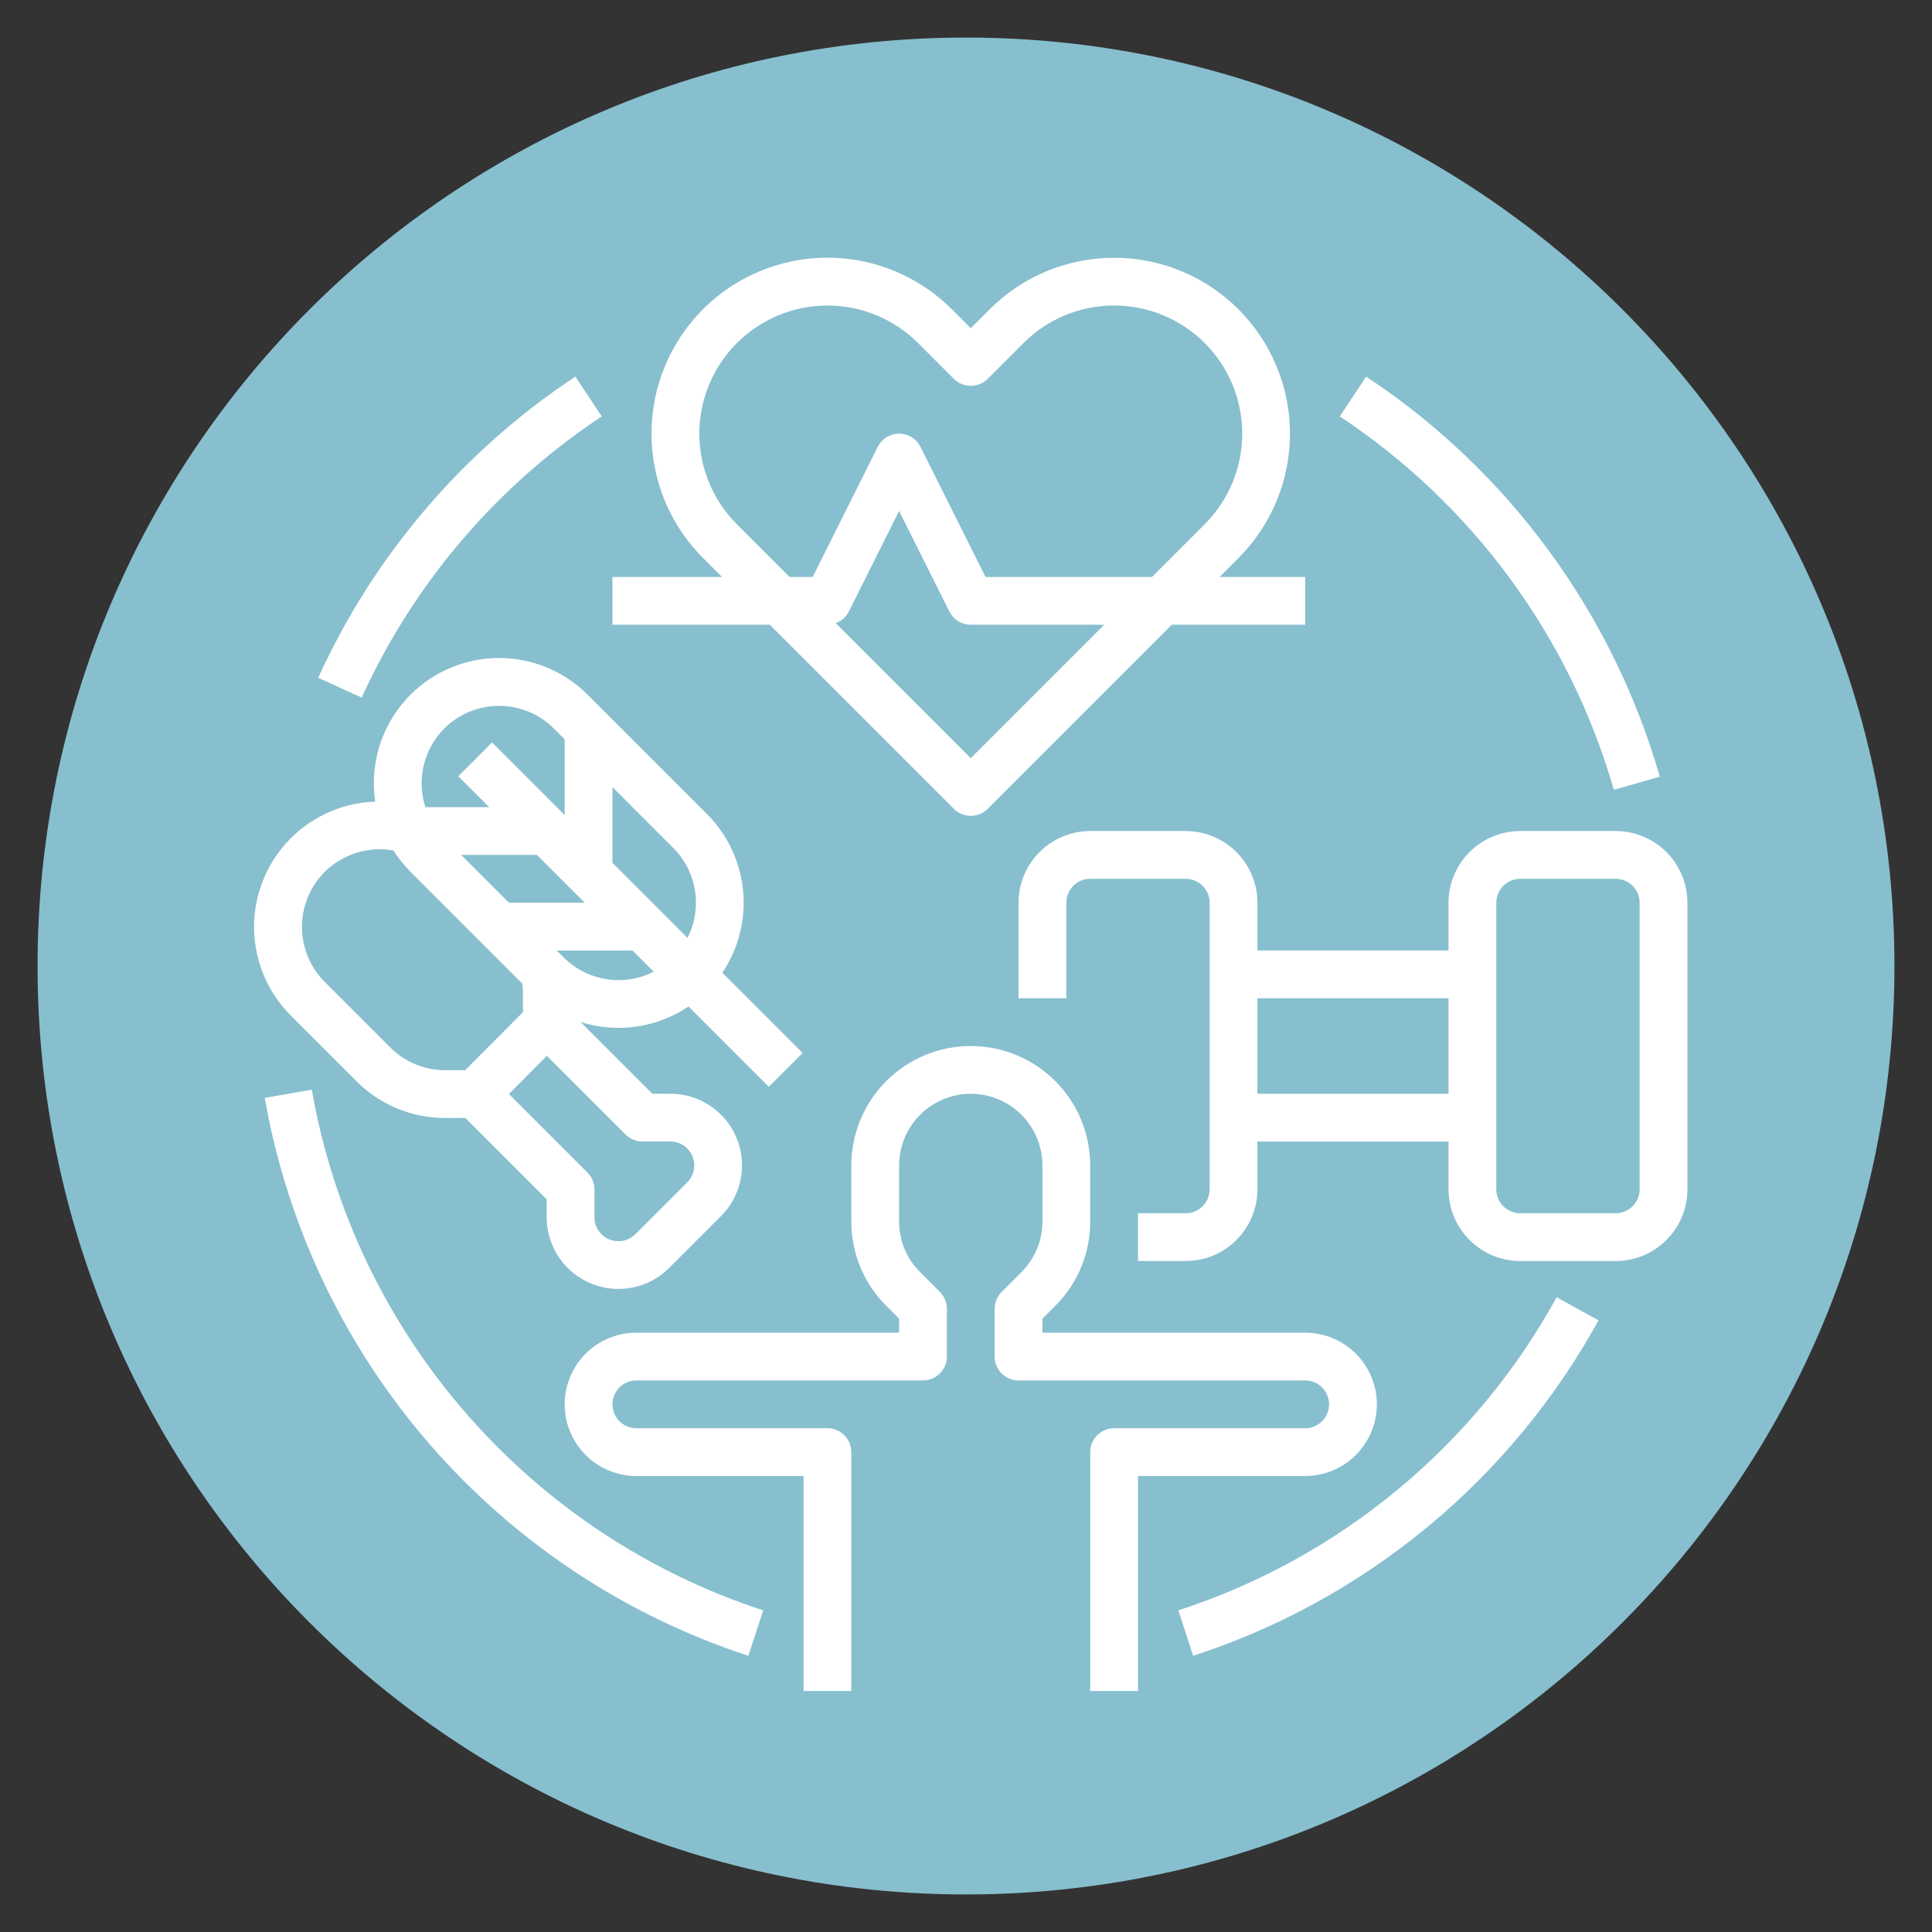 <svg xmlns="http://www.w3.org/2000/svg" xmlns:xlink="http://www.w3.org/1999/xlink" width="1080" viewBox="0 0 810 810" height="1080" preserveAspectRatio="xMidYMid meet"><rect x="0" y="0" width="810" height="810" fill="#333333" stroke="none"/><defs><clipPath id="ea1df4e882"><path d="M 15.75 15.75 L 794.25 15.75 L 794.25 794.25 L 15.75 794.25 Z M 15.75 15.75 " clip-rule="nonzero"></path></clipPath><clipPath id="279fa3b5e4"><path d="M 405 15.75 C 190.023 15.75 15.75 190.023 15.75 405 C 15.75 619.977 190.023 794.25 405 794.25 C 619.977 794.25 794.25 619.977 794.25 405 C 794.25 190.023 619.977 15.75 405 15.75 Z M 405 15.75 " clip-rule="nonzero"></path></clipPath><clipPath id="8f1d44ee40"><path d="M 427 348 L 707.789 348 L 707.789 529 L 427 529 Z M 427 348 " clip-rule="nonzero"></path></clipPath></defs><g clip-path="url(#ea1df4e882)"><g clip-path="url(#279fa3b5e4)"><path fill="#87bfcf" d="M 15.75 15.75 L 794.25 15.75 L 794.25 794.25 L 15.75 794.25 Z M 15.75 15.75 " fill-opacity="1" fill-rule="nonzero"></path></g></g><path fill="#ffffff" d="M 195.527 592.676 C 187.164 583.094 179.492 572.992 172.508 562.367 C 165.523 551.738 159.297 540.688 153.82 529.211 C 148.344 517.734 143.672 505.941 139.809 493.824 C 135.941 481.711 132.914 469.391 130.73 456.863 L 110.996 460.293 C 112.168 466.969 113.562 473.598 115.184 480.176 C 116.805 486.758 118.645 493.273 120.703 499.73 C 122.762 506.188 125.039 512.566 127.531 518.867 C 130.023 525.168 132.723 531.379 135.633 537.5 C 138.547 543.617 141.66 549.633 144.977 555.543 C 148.293 561.449 151.809 567.242 155.516 572.914 C 159.223 578.586 163.121 584.125 167.203 589.531 C 171.285 594.941 175.547 600.207 179.984 605.328 C 184.426 610.445 189.031 615.41 193.805 620.223 C 198.578 625.031 203.512 629.672 208.598 634.148 C 213.688 638.625 218.918 642.926 224.297 647.047 C 229.676 651.172 235.188 655.105 240.832 658.855 C 246.477 662.605 252.242 666.16 258.125 669.523 C 264.008 672.883 270 676.043 276.098 678.996 C 282.195 681.953 288.387 684.699 294.672 687.238 C 300.953 689.773 307.316 692.098 313.758 694.203 L 319.969 675.16 C 307.98 671.242 296.312 666.531 284.961 661.039 C 273.605 655.543 262.676 649.312 252.164 642.344 C 241.648 635.375 231.652 627.734 222.172 619.418 C 212.688 611.102 203.809 602.188 195.527 592.676 Z M 195.527 592.676 " fill-opacity="1" fill-rule="nonzero"></path><path fill="#ffffff" d="M 252.289 174.582 L 241.227 157.887 C 229.516 165.637 218.398 174.164 207.883 183.469 C 197.367 192.773 187.547 202.766 178.43 213.445 C 169.312 224.125 160.98 235.391 153.438 247.234 C 145.898 259.082 139.219 271.395 133.398 284.176 L 151.629 292.473 C 157.062 280.543 163.297 269.047 170.34 257.988 C 177.379 246.93 185.156 236.418 193.668 226.449 C 202.18 216.477 211.344 207.148 221.164 198.465 C 230.98 189.777 241.355 181.816 252.289 174.582 Z M 252.289 174.582 " fill-opacity="1" fill-rule="nonzero"></path><path fill="#ffffff" d="M 494.027 675.16 L 500.238 694.203 C 509.195 691.289 517.996 687.961 526.641 684.215 C 535.281 680.473 543.73 676.328 551.984 671.789 C 560.234 667.246 568.258 662.328 576.047 657.031 C 583.836 651.734 591.359 646.086 598.613 640.078 C 605.871 634.074 612.828 627.738 619.488 621.078 C 626.148 614.418 632.48 607.457 638.484 600.199 C 644.484 592.941 650.137 585.414 655.43 577.625 C 660.723 569.832 665.641 561.812 670.176 553.559 L 652.645 543.875 C 648.406 551.578 643.82 559.066 638.879 566.34 C 633.938 573.609 628.664 580.633 623.062 587.41 C 617.457 594.184 611.547 600.68 605.332 606.898 C 599.117 613.117 592.621 619.031 585.852 624.637 C 579.078 630.242 572.055 635.516 564.785 640.461 C 557.516 645.406 550.027 649.996 542.324 654.234 C 534.621 658.473 526.738 662.34 518.672 665.836 C 510.602 669.332 502.391 672.441 494.027 675.16 Z M 494.027 675.16 " fill-opacity="1" fill-rule="nonzero"></path><path fill="#ffffff" d="M 676.613 331.141 L 695.871 325.625 C 693.422 317.113 690.602 308.727 687.414 300.461 C 684.223 292.199 680.676 284.09 676.77 276.141 C 672.867 268.191 668.617 260.43 664.027 252.852 C 659.438 245.277 654.52 237.918 649.281 230.777 C 644.039 223.637 638.496 216.742 632.645 210.09 C 626.797 203.438 620.664 197.059 614.25 190.949 C 607.84 184.836 601.168 179.023 594.242 173.5 C 587.316 167.98 580.16 162.773 572.773 157.887 L 561.707 174.582 C 568.602 179.145 575.281 184.004 581.746 189.156 C 588.211 194.309 594.438 199.734 600.426 205.438 C 606.41 211.141 612.133 217.098 617.594 223.305 C 623.055 229.512 628.23 235.949 633.121 242.613 C 638.016 249.277 642.602 256.148 646.887 263.219 C 651.176 270.289 655.141 277.531 658.785 284.953 C 662.43 292.375 665.742 299.941 668.719 307.652 C 671.699 315.367 674.328 323.195 676.613 331.141 Z M 676.613 331.141 " fill-opacity="1" fill-rule="nonzero"></path><path fill="#ffffff" d="M 577.254 588.773 C 577.254 587.793 577.203 586.809 577.105 585.832 C 577.008 584.852 576.863 583.879 576.672 582.918 C 576.477 581.953 576.238 581 575.953 580.059 C 575.668 579.117 575.336 578.191 574.957 577.281 C 574.582 576.375 574.16 575.484 573.695 574.617 C 573.23 573.75 572.727 572.91 572.18 572.09 C 571.633 571.273 571.047 570.484 570.422 569.723 C 569.801 568.965 569.141 568.234 568.445 567.539 C 567.75 566.844 567.02 566.184 566.262 565.562 C 565.5 564.938 564.711 564.352 563.895 563.805 C 563.074 563.258 562.234 562.754 561.367 562.289 C 560.496 561.824 559.609 561.402 558.703 561.027 C 557.793 560.648 556.867 560.316 555.926 560.031 C 554.984 559.746 554.031 559.508 553.066 559.312 C 552.105 559.121 551.133 558.977 550.152 558.879 C 549.176 558.781 548.191 558.73 547.211 558.73 L 437.043 558.73 L 437.043 552.863 L 442.406 547.5 C 444.738 545.18 446.82 542.656 448.652 539.922 C 450.484 537.191 452.027 534.305 453.285 531.266 C 454.547 528.227 455.492 525.094 456.133 521.867 C 456.77 518.641 457.082 515.379 457.074 512.09 L 457.074 488.625 C 457.074 486.984 456.992 485.348 456.832 483.715 C 456.672 482.086 456.43 480.465 456.109 478.855 C 455.793 477.246 455.395 475.656 454.918 474.09 C 454.441 472.52 453.891 470.977 453.262 469.461 C 452.633 467.945 451.934 466.465 451.16 465.02 C 450.387 463.574 449.547 462.168 448.633 460.805 C 447.723 459.441 446.746 458.125 445.707 456.855 C 444.668 455.59 443.566 454.375 442.406 453.215 C 441.246 452.055 440.035 450.957 438.766 449.914 C 437.496 448.875 436.184 447.898 434.82 446.988 C 433.453 446.078 432.051 445.234 430.602 444.461 C 429.156 443.688 427.676 442.988 426.16 442.359 C 424.645 441.734 423.105 441.184 421.535 440.707 C 419.965 440.23 418.375 439.832 416.766 439.512 C 415.16 439.191 413.539 438.953 411.906 438.789 C 410.273 438.629 408.637 438.551 407 438.551 C 405.359 438.551 403.723 438.629 402.09 438.789 C 400.457 438.953 398.836 439.191 397.23 439.512 C 395.621 439.832 394.031 440.23 392.461 440.707 C 390.895 441.184 389.352 441.734 387.836 442.359 C 386.32 442.988 384.84 443.688 383.395 444.461 C 381.945 445.234 380.543 446.078 379.176 446.988 C 377.812 447.898 376.5 448.875 375.23 449.914 C 373.961 450.957 372.75 452.055 371.59 453.215 C 370.43 454.375 369.328 455.59 368.289 456.855 C 367.25 458.125 366.273 459.441 365.363 460.805 C 364.449 462.168 363.609 463.574 362.836 465.02 C 362.062 466.465 361.363 467.945 360.734 469.461 C 360.105 470.977 359.555 472.52 359.078 474.09 C 358.602 475.656 358.203 477.246 357.887 478.855 C 357.566 480.465 357.324 482.086 357.164 483.715 C 357.004 485.348 356.922 486.984 356.922 488.625 L 356.922 512.09 C 356.914 515.379 357.227 518.641 357.863 521.867 C 358.504 525.094 359.449 528.227 360.711 531.266 C 361.969 534.305 363.512 537.191 365.344 539.922 C 367.176 542.656 369.258 545.18 371.59 547.5 L 376.953 552.863 L 376.953 558.73 L 266.789 558.73 C 265.805 558.73 264.82 558.777 263.844 558.875 C 262.863 558.973 261.891 559.117 260.926 559.309 C 259.961 559.5 259.008 559.738 258.066 560.023 C 257.125 560.309 256.199 560.641 255.289 561.016 C 254.379 561.395 253.492 561.812 252.625 562.277 C 251.758 562.742 250.914 563.246 250.094 563.793 C 249.277 564.34 248.488 564.926 247.727 565.551 C 246.965 566.176 246.238 566.836 245.543 567.531 C 244.848 568.227 244.188 568.953 243.562 569.715 C 242.938 570.477 242.352 571.266 241.805 572.082 C 241.258 572.902 240.754 573.746 240.289 574.613 C 239.824 575.48 239.406 576.367 239.027 577.277 C 238.652 578.188 238.32 579.113 238.035 580.055 C 237.75 580.996 237.512 581.949 237.32 582.914 C 237.129 583.879 236.984 584.852 236.887 585.832 C 236.789 586.809 236.742 587.793 236.742 588.773 C 236.742 589.758 236.789 590.742 236.887 591.719 C 236.984 592.699 237.129 593.672 237.32 594.637 C 237.512 595.602 237.75 596.555 238.035 597.496 C 238.32 598.438 238.652 599.363 239.027 600.273 C 239.406 601.184 239.824 602.07 240.289 602.938 C 240.754 603.805 241.258 604.648 241.805 605.469 C 242.352 606.285 242.938 607.074 243.562 607.836 C 244.188 608.598 244.848 609.324 245.543 610.02 C 246.238 610.715 246.965 611.375 247.727 612 C 248.488 612.625 249.277 613.211 250.094 613.758 C 250.914 614.305 251.758 614.809 252.625 615.273 C 253.492 615.738 254.379 616.156 255.289 616.535 C 256.199 616.91 257.125 617.242 258.066 617.527 C 259.008 617.812 259.961 618.051 260.926 618.242 C 261.891 618.434 262.863 618.578 263.844 618.676 C 264.82 618.773 265.805 618.82 266.789 618.82 L 336.895 618.82 L 336.895 708.957 L 356.922 708.957 L 356.922 608.805 C 356.922 608.148 356.859 607.496 356.73 606.852 C 356.602 606.207 356.41 605.582 356.16 604.973 C 355.91 604.367 355.602 603.789 355.234 603.242 C 354.871 602.695 354.453 602.188 353.988 601.723 C 353.523 601.258 353.02 600.844 352.473 600.477 C 351.926 600.113 351.348 599.805 350.742 599.555 C 350.133 599.301 349.508 599.109 348.863 598.984 C 348.215 598.855 347.566 598.789 346.906 598.789 L 266.789 598.789 C 266.129 598.789 265.477 598.727 264.832 598.598 C 264.188 598.469 263.562 598.281 262.953 598.027 C 262.348 597.777 261.77 597.469 261.223 597.102 C 260.676 596.738 260.172 596.32 259.707 595.855 C 259.242 595.391 258.824 594.887 258.461 594.34 C 258.094 593.793 257.785 593.215 257.535 592.609 C 257.281 592 257.094 591.375 256.965 590.73 C 256.836 590.086 256.773 589.434 256.773 588.773 C 256.773 588.117 256.836 587.465 256.965 586.82 C 257.094 586.176 257.281 585.551 257.535 584.941 C 257.785 584.336 258.094 583.758 258.461 583.211 C 258.824 582.664 259.242 582.16 259.707 581.695 C 260.172 581.23 260.676 580.812 261.223 580.449 C 261.77 580.082 262.348 579.773 262.953 579.523 C 263.562 579.27 264.188 579.082 264.832 578.953 C 265.477 578.824 266.129 578.762 266.789 578.762 L 386.969 578.762 C 387.625 578.762 388.277 578.695 388.922 578.566 C 389.566 578.438 390.191 578.25 390.801 577.996 C 391.406 577.746 391.984 577.438 392.531 577.074 C 393.078 576.707 393.586 576.293 394.051 575.828 C 394.516 575.363 394.93 574.855 395.297 574.309 C 395.66 573.762 395.969 573.184 396.223 572.578 C 396.473 571.969 396.664 571.344 396.789 570.699 C 396.918 570.055 396.984 569.402 396.984 568.746 L 396.984 548.715 C 396.984 547.387 396.73 546.109 396.223 544.883 C 395.711 543.656 394.988 542.574 394.051 541.633 L 385.754 533.336 C 384.352 531.945 383.105 530.43 382.004 528.789 C 380.906 527.148 379.98 525.418 379.223 523.594 C 378.469 521.773 377.902 519.891 377.52 517.957 C 377.137 516.02 376.949 514.066 376.953 512.09 L 376.953 488.625 C 376.953 487.641 377 486.66 377.098 485.68 C 377.195 484.699 377.34 483.727 377.531 482.762 C 377.723 481.797 377.961 480.844 378.246 479.902 C 378.531 478.961 378.863 478.035 379.238 477.125 C 379.617 476.219 380.035 475.328 380.5 474.461 C 380.965 473.594 381.469 472.75 382.016 471.934 C 382.562 471.113 383.148 470.324 383.773 469.562 C 384.398 468.805 385.059 468.074 385.754 467.379 C 386.449 466.684 387.176 466.023 387.938 465.398 C 388.699 464.773 389.488 464.191 390.305 463.645 C 391.125 463.098 391.969 462.59 392.836 462.129 C 393.703 461.664 394.59 461.242 395.5 460.867 C 396.41 460.488 397.336 460.16 398.277 459.875 C 399.219 459.586 400.172 459.348 401.137 459.156 C 402.102 458.965 403.074 458.82 404.055 458.723 C 405.031 458.629 406.016 458.578 407 458.578 C 407.98 458.578 408.965 458.629 409.941 458.723 C 410.922 458.82 411.895 458.965 412.859 459.156 C 413.824 459.348 414.777 459.586 415.719 459.875 C 416.66 460.16 417.586 460.488 418.496 460.867 C 419.406 461.242 420.293 461.664 421.16 462.129 C 422.027 462.59 422.871 463.098 423.691 463.645 C 424.508 464.191 425.297 464.773 426.059 465.398 C 426.82 466.023 427.547 466.684 428.242 467.379 C 428.938 468.074 429.598 468.805 430.223 469.562 C 430.848 470.324 431.434 471.113 431.98 471.934 C 432.527 472.75 433.031 473.594 433.496 474.461 C 433.961 475.328 434.379 476.219 434.758 477.125 C 435.133 478.035 435.465 478.961 435.75 479.902 C 436.035 480.844 436.273 481.797 436.465 482.762 C 436.656 483.727 436.801 484.699 436.898 485.68 C 436.996 486.66 437.043 487.641 437.043 488.625 L 437.043 512.09 C 437.051 514.066 436.859 516.02 436.477 517.957 C 436.094 519.891 435.527 521.773 434.77 523.598 C 434.016 525.418 433.09 527.152 431.988 528.789 C 430.891 530.43 429.641 531.945 428.242 533.336 L 419.945 541.633 C 419.008 542.574 418.285 543.656 417.777 544.883 C 417.266 546.109 417.012 547.387 417.012 548.715 L 417.012 568.746 C 417.012 569.402 417.078 570.055 417.207 570.699 C 417.332 571.344 417.523 571.969 417.777 572.578 C 418.027 573.184 418.336 573.762 418.699 574.309 C 419.066 574.855 419.48 575.363 419.945 575.828 C 420.41 576.293 420.918 576.707 421.465 577.074 C 422.012 577.438 422.59 577.746 423.195 577.996 C 423.805 578.25 424.43 578.441 425.074 578.566 C 425.719 578.695 426.371 578.762 427.027 578.762 L 547.211 578.762 C 547.867 578.762 548.52 578.824 549.164 578.953 C 549.809 579.082 550.434 579.27 551.043 579.523 C 551.648 579.773 552.227 580.082 552.773 580.449 C 553.32 580.812 553.824 581.23 554.289 581.695 C 554.754 582.16 555.172 582.664 555.535 583.211 C 555.902 583.758 556.211 584.336 556.461 584.941 C 556.715 585.551 556.902 586.176 557.031 586.82 C 557.16 587.465 557.223 588.117 557.223 588.773 C 557.223 589.434 557.16 590.086 557.031 590.73 C 556.902 591.375 556.715 592 556.461 592.609 C 556.211 593.215 555.902 593.793 555.535 594.34 C 555.172 594.887 554.754 595.391 554.289 595.855 C 553.824 596.32 553.32 596.738 552.773 597.102 C 552.227 597.469 551.648 597.777 551.043 598.027 C 550.434 598.281 549.809 598.469 549.164 598.598 C 548.52 598.727 547.867 598.789 547.211 598.789 L 467.09 598.789 C 466.43 598.789 465.781 598.855 465.133 598.984 C 464.488 599.109 463.863 599.301 463.258 599.555 C 462.648 599.805 462.07 600.113 461.523 600.477 C 460.977 600.844 460.473 601.258 460.008 601.723 C 459.543 602.188 459.125 602.695 458.762 603.242 C 458.395 603.789 458.086 604.367 457.836 604.973 C 457.586 605.582 457.395 606.207 457.266 606.852 C 457.137 607.496 457.074 608.148 457.074 608.805 L 457.074 708.957 L 477.105 708.957 L 477.105 618.82 L 547.211 618.82 C 548.191 618.82 549.176 618.77 550.152 618.672 C 551.133 618.574 552.102 618.43 553.066 618.238 C 554.031 618.043 554.984 617.805 555.926 617.52 C 556.867 617.234 557.793 616.902 558.703 616.523 C 559.609 616.148 560.496 615.727 561.367 615.262 C 562.234 614.797 563.074 614.293 563.895 613.746 C 564.711 613.199 565.5 612.613 566.262 611.988 C 567.02 611.367 567.75 610.707 568.445 610.012 C 569.141 609.316 569.801 608.586 570.422 607.828 C 571.047 607.066 571.633 606.277 572.18 605.461 C 572.727 604.641 573.23 603.801 573.695 602.934 C 574.16 602.062 574.582 601.176 574.957 600.27 C 575.336 599.359 575.668 598.434 575.953 597.492 C 576.238 596.551 576.477 595.598 576.672 594.633 C 576.863 593.668 577.008 592.699 577.105 591.719 C 577.203 590.742 577.254 589.758 577.254 588.773 Z M 577.254 588.773 " fill-opacity="1" fill-rule="nonzero"></path><g clip-path="url(#8f1d44ee40)"><path fill="#ffffff" d="M 677.406 348.414 L 637.344 348.414 C 636.359 348.414 635.379 348.465 634.402 348.562 C 633.422 348.66 632.449 348.805 631.484 348.996 C 630.52 349.188 629.566 349.43 628.625 349.715 C 627.688 350 626.762 350.332 625.852 350.711 C 624.945 351.086 624.055 351.508 623.188 351.973 C 622.32 352.434 621.477 352.941 620.66 353.488 C 619.844 354.035 619.055 354.621 618.293 355.242 C 617.531 355.867 616.805 356.527 616.109 357.223 C 615.414 357.918 614.754 358.648 614.129 359.406 C 613.504 360.168 612.922 360.957 612.375 361.773 C 611.828 362.594 611.32 363.434 610.855 364.301 C 610.395 365.168 609.973 366.059 609.594 366.965 C 609.219 367.875 608.887 368.801 608.602 369.742 C 608.316 370.684 608.074 371.637 607.883 372.602 C 607.691 373.562 607.543 374.535 607.445 375.516 C 607.352 376.492 607.301 377.477 607.301 378.457 L 607.301 398.488 L 527.18 398.488 L 527.18 378.457 C 527.18 377.477 527.129 376.492 527.031 375.516 C 526.934 374.535 526.789 373.562 526.598 372.602 C 526.402 371.637 526.164 370.684 525.879 369.742 C 525.59 368.801 525.258 367.875 524.883 366.965 C 524.504 366.059 524.086 365.168 523.621 364.301 C 523.156 363.434 522.652 362.594 522.105 361.773 C 521.559 360.957 520.973 360.168 520.348 359.406 C 519.723 358.648 519.066 357.918 518.367 357.223 C 517.672 356.527 516.945 355.867 516.184 355.242 C 515.426 354.621 514.637 354.035 513.816 353.488 C 513 352.941 512.156 352.434 511.289 351.973 C 510.422 351.508 509.535 351.086 508.625 350.711 C 507.719 350.332 506.793 350 505.852 349.715 C 504.91 349.43 503.957 349.188 502.992 348.996 C 502.027 348.805 501.055 348.66 500.078 348.562 C 499.098 348.465 498.117 348.414 497.133 348.414 L 457.074 348.414 C 456.09 348.414 455.109 348.465 454.129 348.562 C 453.152 348.66 452.18 348.805 451.215 348.996 C 450.25 349.188 449.297 349.43 448.355 349.715 C 447.414 350 446.488 350.332 445.582 350.711 C 444.672 351.086 443.785 351.508 442.918 351.973 C 442.051 352.434 441.207 352.941 440.391 353.488 C 439.57 354.035 438.781 354.621 438.023 355.242 C 437.262 355.867 436.535 356.527 435.84 357.223 C 435.145 357.918 434.484 358.648 433.859 359.406 C 433.234 360.168 432.648 360.957 432.102 361.773 C 431.555 362.594 431.051 363.434 430.586 364.301 C 430.121 365.168 429.703 366.059 429.324 366.965 C 428.949 367.875 428.617 368.801 428.328 369.742 C 428.043 370.684 427.805 371.637 427.609 372.602 C 427.418 373.562 427.273 374.535 427.176 375.516 C 427.078 376.492 427.031 377.477 427.027 378.457 L 427.027 418.52 L 447.059 418.52 L 447.059 378.457 C 447.059 377.801 447.125 377.152 447.254 376.508 C 447.383 375.859 447.57 375.234 447.824 374.629 C 448.074 374.02 448.383 373.445 448.75 372.898 C 449.113 372.352 449.531 371.844 449.996 371.379 C 450.461 370.914 450.965 370.5 451.512 370.137 C 452.059 369.77 452.637 369.461 453.242 369.211 C 453.852 368.957 454.477 368.766 455.121 368.637 C 455.766 368.508 456.418 368.445 457.074 368.445 L 497.133 368.445 C 497.793 368.445 498.441 368.508 499.086 368.637 C 499.73 368.766 500.355 368.957 500.965 369.211 C 501.57 369.461 502.148 369.77 502.695 370.137 C 503.242 370.5 503.746 370.914 504.211 371.379 C 504.676 371.844 505.094 372.352 505.457 372.898 C 505.824 373.445 506.133 374.02 506.383 374.629 C 506.637 375.234 506.824 375.859 506.953 376.508 C 507.082 377.152 507.148 377.801 507.148 378.457 L 507.148 498.641 C 507.148 499.297 507.082 499.949 506.953 500.594 C 506.824 501.238 506.637 501.863 506.383 502.469 C 506.133 503.078 505.824 503.656 505.457 504.199 C 505.094 504.746 504.676 505.254 504.211 505.719 C 503.746 506.184 503.242 506.598 502.695 506.965 C 502.148 507.328 501.57 507.637 500.965 507.891 C 500.355 508.141 499.73 508.332 499.086 508.461 C 498.441 508.59 497.793 508.652 497.133 508.656 L 477.105 508.656 L 477.105 528.684 L 497.133 528.684 C 498.117 528.684 499.098 528.633 500.078 528.539 C 501.055 528.441 502.027 528.293 502.992 528.102 C 503.957 527.91 504.91 527.668 505.852 527.383 C 506.793 527.098 507.719 526.766 508.625 526.391 C 509.535 526.012 510.422 525.59 511.289 525.129 C 512.156 524.664 513 524.156 513.816 523.609 C 514.637 523.062 515.426 522.48 516.184 521.855 C 516.945 521.23 517.672 520.57 518.367 519.875 C 519.066 519.18 519.723 518.453 520.348 517.691 C 520.973 516.93 521.559 516.141 522.105 515.324 C 522.652 514.508 523.156 513.664 523.621 512.797 C 524.086 511.93 524.504 511.039 524.883 510.133 C 525.258 509.223 525.59 508.297 525.879 507.359 C 526.164 506.418 526.402 505.465 526.598 504.5 C 526.789 503.535 526.934 502.562 527.031 501.582 C 527.129 500.605 527.18 499.625 527.18 498.641 L 527.18 478.609 L 607.301 478.609 L 607.301 498.641 C 607.301 499.625 607.352 500.605 607.445 501.582 C 607.543 502.562 607.691 503.535 607.883 504.5 C 608.074 505.465 608.316 506.418 608.602 507.359 C 608.887 508.297 609.219 509.223 609.594 510.133 C 609.973 511.039 610.395 511.93 610.855 512.797 C 611.32 513.664 611.828 514.508 612.375 515.324 C 612.922 516.141 613.504 516.93 614.129 517.691 C 614.754 518.453 615.414 519.18 616.109 519.875 C 616.805 520.57 617.531 521.23 618.293 521.855 C 619.055 522.48 619.844 523.062 620.66 523.609 C 621.477 524.156 622.32 524.664 623.188 525.129 C 624.055 525.59 624.945 526.012 625.852 526.391 C 626.762 526.766 627.688 527.098 628.625 527.383 C 629.566 527.668 630.52 527.91 631.484 528.102 C 632.449 528.293 633.422 528.441 634.402 528.539 C 635.379 528.633 636.359 528.684 637.344 528.684 L 677.406 528.684 C 678.391 528.684 679.371 528.633 680.348 528.539 C 681.328 528.441 682.301 528.293 683.266 528.102 C 684.23 527.91 685.184 527.668 686.121 527.383 C 687.062 527.098 687.988 526.766 688.898 526.391 C 689.805 526.012 690.695 525.59 691.562 525.129 C 692.43 524.664 693.27 524.156 694.09 523.609 C 694.906 523.062 695.695 522.48 696.457 521.855 C 697.215 521.23 697.945 520.57 698.641 519.875 C 699.336 519.18 699.996 518.453 700.621 517.691 C 701.242 516.93 701.828 516.141 702.375 515.324 C 702.922 514.508 703.43 513.664 703.891 512.797 C 704.355 511.93 704.777 511.039 705.152 510.133 C 705.531 509.223 705.863 508.297 706.148 507.359 C 706.434 506.418 706.676 505.465 706.867 504.5 C 707.059 503.535 707.203 502.562 707.301 501.582 C 707.398 500.605 707.449 499.625 707.449 498.641 L 707.449 378.457 C 707.449 377.477 707.398 376.492 707.301 375.516 C 707.203 374.535 707.059 373.562 706.867 372.602 C 706.676 371.637 706.434 370.684 706.148 369.742 C 705.863 368.801 705.531 367.875 705.152 366.965 C 704.777 366.059 704.355 365.168 703.891 364.301 C 703.43 363.434 702.922 362.594 702.375 361.773 C 701.828 360.957 701.242 360.168 700.621 359.406 C 699.996 358.648 699.336 357.918 698.641 357.223 C 697.945 356.527 697.215 355.867 696.457 355.242 C 695.695 354.621 694.906 354.035 694.09 353.488 C 693.27 352.941 692.43 352.434 691.562 351.973 C 690.695 351.508 689.805 351.086 688.898 350.711 C 687.988 350.332 687.062 350 686.121 349.715 C 685.184 349.43 684.23 349.188 683.266 348.996 C 682.301 348.805 681.328 348.66 680.348 348.562 C 679.371 348.465 678.391 348.414 677.406 348.414 Z M 527.18 458.578 L 527.18 418.52 L 607.301 418.52 L 607.301 458.578 Z M 687.422 498.641 C 687.418 499.297 687.355 499.949 687.227 500.594 C 687.098 501.238 686.906 501.863 686.656 502.469 C 686.402 503.078 686.094 503.656 685.73 504.199 C 685.363 504.746 684.949 505.254 684.484 505.719 C 684.02 506.184 683.512 506.598 682.965 506.965 C 682.418 507.328 681.844 507.637 681.234 507.891 C 680.629 508.141 680.004 508.332 679.359 508.461 C 678.715 508.59 678.062 508.652 677.406 508.656 L 637.344 508.656 C 636.688 508.652 636.035 508.59 635.391 508.461 C 634.746 508.332 634.121 508.141 633.516 507.891 C 632.906 507.637 632.328 507.328 631.785 506.965 C 631.238 506.598 630.73 506.184 630.266 505.719 C 629.801 505.254 629.387 504.746 629.02 504.199 C 628.656 503.656 628.348 503.078 628.094 502.469 C 627.844 501.863 627.652 501.238 627.523 500.594 C 627.395 499.949 627.332 499.297 627.328 498.641 L 627.328 378.457 C 627.332 377.801 627.395 377.152 627.523 376.508 C 627.652 375.859 627.844 375.234 628.094 374.629 C 628.348 374.02 628.656 373.445 629.02 372.898 C 629.387 372.352 629.801 371.844 630.266 371.379 C 630.73 370.914 631.238 370.5 631.785 370.137 C 632.328 369.77 632.906 369.461 633.516 369.211 C 634.121 368.957 634.746 368.766 635.391 368.637 C 636.035 368.508 636.688 368.445 637.344 368.445 L 677.406 368.445 C 678.062 368.445 678.715 368.508 679.359 368.637 C 680.004 368.766 680.629 368.957 681.234 369.211 C 681.844 369.461 682.418 369.77 682.965 370.137 C 683.512 370.5 684.02 370.914 684.484 371.379 C 684.949 371.844 685.363 372.352 685.73 372.898 C 686.094 373.445 686.402 374.02 686.656 374.629 C 686.906 375.234 687.098 375.859 687.227 376.508 C 687.355 377.152 687.418 377.801 687.422 378.457 Z M 687.422 498.641 " fill-opacity="1" fill-rule="nonzero"></path></g><path fill="#ffffff" d="M 399.914 339.109 C 400.383 339.574 400.887 339.992 401.434 340.355 C 401.98 340.723 402.559 341.031 403.164 341.281 C 403.773 341.531 404.398 341.723 405.043 341.852 C 405.688 341.98 406.34 342.043 407 342.043 C 407.656 342.043 408.309 341.98 408.953 341.852 C 409.598 341.723 410.223 341.531 410.832 341.281 C 411.438 341.031 412.016 340.723 412.562 340.355 C 413.109 339.992 413.617 339.574 414.082 339.109 L 491.266 261.922 L 547.211 261.922 L 547.211 241.895 L 511.297 241.895 L 519.238 233.953 C 520.09 233.098 520.922 232.223 521.734 231.328 C 522.543 230.438 523.332 229.523 524.098 228.59 C 524.863 227.656 525.602 226.703 526.32 225.734 C 527.039 224.766 527.734 223.777 528.406 222.777 C 529.074 221.773 529.719 220.754 530.34 219.719 C 530.961 218.684 531.555 217.633 532.121 216.566 C 532.691 215.504 533.234 214.426 533.75 213.336 C 534.266 212.242 534.754 211.141 535.215 210.027 C 535.676 208.91 536.109 207.785 536.516 206.648 C 536.922 205.512 537.301 204.367 537.652 203.211 C 538 202.059 538.324 200.895 538.617 199.723 C 538.91 198.555 539.172 197.375 539.406 196.191 C 539.645 195.008 539.848 193.82 540.027 192.625 C 540.203 191.434 540.352 190.234 540.469 189.035 C 540.586 187.832 540.676 186.629 540.734 185.426 C 540.793 184.219 540.82 183.016 540.82 181.809 C 540.82 180.602 540.793 179.395 540.73 178.188 C 540.672 176.984 540.582 175.781 540.465 174.582 C 540.348 173.379 540.199 172.184 540.023 170.988 C 539.844 169.793 539.637 168.605 539.402 167.422 C 539.168 166.238 538.902 165.062 538.609 163.891 C 538.316 162.723 537.992 161.559 537.645 160.402 C 537.293 159.25 536.914 158.105 536.508 156.969 C 536.102 155.832 535.668 154.707 535.203 153.59 C 534.742 152.477 534.254 151.375 533.738 150.281 C 533.223 149.191 532.68 148.113 532.109 147.051 C 531.543 145.984 530.945 144.938 530.328 143.902 C 529.707 142.867 529.062 141.848 528.391 140.844 C 527.719 139.84 527.023 138.855 526.305 137.887 C 525.586 136.914 524.844 135.965 524.078 135.031 C 523.312 134.098 522.527 133.188 521.715 132.293 C 520.906 131.398 520.074 130.523 519.219 129.672 C 518.367 128.816 517.492 127.984 516.598 127.176 C 515.703 126.363 514.793 125.578 513.859 124.812 C 512.926 124.047 511.977 123.305 511.004 122.586 C 510.035 121.867 509.051 121.172 508.047 120.5 C 507.043 119.832 506.023 119.184 504.988 118.562 C 503.953 117.945 502.906 117.348 501.84 116.781 C 500.777 116.211 499.699 115.668 498.609 115.152 C 497.516 114.637 496.414 114.148 495.301 113.688 C 494.184 113.223 493.059 112.789 491.922 112.383 C 490.785 111.977 489.641 111.598 488.488 111.246 C 487.332 110.898 486.168 110.574 485 110.281 C 483.828 109.988 482.652 109.723 481.469 109.488 C 480.285 109.254 479.094 109.047 477.902 108.871 C 476.707 108.691 475.512 108.543 474.309 108.426 C 473.109 108.309 471.906 108.219 470.699 108.16 C 469.496 108.102 468.289 108.07 467.082 108.07 C 465.875 108.07 464.672 108.098 463.465 108.156 C 462.258 108.219 461.055 108.305 459.855 108.422 C 458.656 108.543 457.457 108.688 456.262 108.867 C 455.07 109.043 453.883 109.25 452.699 109.484 C 451.516 109.719 450.336 109.984 449.168 110.277 C 447.996 110.57 446.832 110.891 445.68 111.242 C 444.523 111.59 443.379 111.969 442.242 112.375 C 441.105 112.781 439.98 113.215 438.863 113.676 C 437.75 114.137 436.648 114.625 435.555 115.141 C 434.465 115.656 433.387 116.199 432.324 116.77 C 431.258 117.336 430.207 117.93 429.172 118.551 C 428.137 119.172 427.117 119.816 426.113 120.488 C 425.113 121.156 424.125 121.852 423.156 122.57 C 422.188 123.289 421.234 124.031 420.301 124.797 C 419.367 125.562 418.453 126.348 417.559 127.16 C 416.668 127.969 415.793 128.801 414.938 129.652 L 407 137.594 L 399.059 129.652 C 398.203 128.801 397.332 127.965 396.438 127.156 C 395.543 126.344 394.629 125.555 393.695 124.789 C 392.762 124.023 391.812 123.281 390.844 122.562 C 389.871 121.844 388.887 121.148 387.883 120.477 C 386.879 119.805 385.859 119.16 384.824 118.539 C 383.789 117.918 382.738 117.32 381.676 116.754 C 380.609 116.184 379.531 115.641 378.441 115.125 C 377.348 114.605 376.246 114.117 375.133 113.656 C 374.016 113.191 372.891 112.758 371.754 112.352 C 370.617 111.945 369.473 111.566 368.316 111.215 C 367.16 110.863 365.996 110.543 364.828 110.25 C 363.656 109.953 362.477 109.691 361.293 109.453 C 360.109 109.219 358.922 109.012 357.727 108.836 C 356.531 108.656 355.336 108.508 354.133 108.391 C 352.934 108.273 351.727 108.184 350.523 108.125 C 349.316 108.062 348.109 108.035 346.902 108.035 C 345.695 108.035 344.488 108.062 343.285 108.121 C 342.078 108.18 340.875 108.27 339.672 108.387 C 338.473 108.508 337.273 108.652 336.078 108.832 C 334.883 109.008 333.695 109.215 332.512 109.449 C 331.328 109.684 330.148 109.949 328.98 110.242 C 327.809 110.535 326.645 110.855 325.488 111.207 C 324.332 111.559 323.188 111.938 322.051 112.344 C 320.914 112.75 319.789 113.184 318.672 113.645 C 317.559 114.105 316.453 114.598 315.363 115.113 C 314.27 115.629 313.191 116.172 312.129 116.738 C 311.062 117.309 310.012 117.902 308.977 118.523 C 307.941 119.145 306.922 119.789 305.918 120.461 C 304.914 121.133 303.93 121.828 302.957 122.547 C 301.988 123.266 301.039 124.008 300.105 124.773 C 299.172 125.539 298.258 126.328 297.363 127.137 C 296.469 127.949 295.594 128.781 294.742 129.633 C 293.887 130.488 293.055 131.363 292.242 132.258 C 291.434 133.152 290.645 134.066 289.879 135 C 289.113 135.934 288.371 136.883 287.652 137.852 C 286.934 138.824 286.238 139.809 285.566 140.812 C 284.895 141.816 284.25 142.836 283.629 143.871 C 283.008 144.906 282.414 145.957 281.844 147.023 C 281.277 148.086 280.734 149.164 280.219 150.258 C 279.703 151.348 279.211 152.453 278.75 153.566 C 278.289 154.684 277.855 155.809 277.449 156.945 C 277.043 158.082 276.664 159.227 276.312 160.383 C 275.961 161.539 275.641 162.703 275.348 163.871 C 275.055 165.043 274.789 166.223 274.555 167.406 C 274.32 168.59 274.113 169.777 273.938 170.973 C 273.758 172.168 273.609 173.363 273.492 174.566 C 273.375 175.77 273.285 176.973 273.227 178.176 C 273.168 179.383 273.141 180.59 273.141 181.797 C 273.141 183.004 273.168 184.211 273.227 185.418 C 273.289 186.621 273.375 187.824 273.496 189.027 C 273.613 190.23 273.762 191.426 273.938 192.621 C 274.117 193.816 274.324 195.004 274.559 196.188 C 274.793 197.371 275.059 198.551 275.352 199.719 C 275.648 200.891 275.969 202.055 276.32 203.211 C 276.672 204.363 277.051 205.512 277.457 206.648 C 277.863 207.785 278.297 208.91 278.762 210.023 C 279.223 211.141 279.711 212.242 280.227 213.336 C 280.746 214.426 281.289 215.504 281.855 216.566 C 282.426 217.633 283.02 218.684 283.641 219.719 C 284.262 220.754 284.91 221.773 285.582 222.777 C 286.25 223.781 286.945 224.766 287.668 225.734 C 288.387 226.707 289.129 227.656 289.895 228.59 C 290.66 229.523 291.449 230.438 292.262 231.332 C 293.07 232.227 293.902 233.098 294.758 233.953 L 302.699 241.895 L 256.773 241.895 L 256.773 261.922 L 322.73 261.922 Z M 407 317.863 L 350.402 261.27 C 351.59 260.832 352.652 260.191 353.598 259.348 C 354.539 258.504 355.297 257.516 355.867 256.387 L 376.953 214.211 L 398.039 256.387 C 398.457 257.219 398.977 257.977 399.605 258.664 C 400.234 259.352 400.941 259.938 401.734 260.426 C 402.523 260.918 403.367 261.289 404.262 261.543 C 405.156 261.797 406.066 261.922 407 261.922 L 462.941 261.922 Z M 308.922 219.789 C 307.68 218.543 306.5 217.242 305.383 215.883 C 304.27 214.523 303.223 213.109 302.246 211.648 C 301.27 210.184 300.367 208.68 299.535 207.125 C 298.707 205.574 297.957 203.984 297.285 202.359 C 296.613 200.734 296.02 199.082 295.512 197.398 C 295 195.715 294.574 194.012 294.23 192.285 C 293.887 190.559 293.629 188.82 293.457 187.07 C 293.285 185.32 293.199 183.566 293.199 181.809 C 293.199 180.047 293.289 178.293 293.461 176.543 C 293.633 174.793 293.891 173.055 294.234 171.328 C 294.578 169.605 295.004 167.898 295.516 166.215 C 296.027 164.531 296.617 162.879 297.293 161.254 C 297.965 159.629 298.715 158.039 299.547 156.488 C 300.375 154.938 301.277 153.43 302.254 151.969 C 303.234 150.508 304.277 149.094 305.395 147.734 C 306.512 146.375 307.691 145.074 308.934 143.828 C 310.18 142.586 311.48 141.406 312.84 140.289 C 314.199 139.176 315.609 138.129 317.074 137.152 C 318.535 136.172 320.043 135.27 321.594 134.441 C 323.145 133.609 324.734 132.859 326.359 132.188 C 327.984 131.512 329.637 130.922 331.32 130.41 C 333.004 129.898 334.707 129.473 336.434 129.129 C 338.16 128.785 339.895 128.527 341.648 128.355 C 343.398 128.184 345.152 128.098 346.91 128.094 C 348.672 128.094 350.426 128.18 352.176 128.352 C 353.926 128.523 355.664 128.781 357.391 129.125 C 359.113 129.469 360.82 129.895 362.504 130.406 C 364.188 130.914 365.84 131.508 367.465 132.18 C 369.09 132.852 370.68 133.602 372.23 134.43 C 373.781 135.262 375.289 136.164 376.754 137.141 C 378.215 138.117 379.625 139.164 380.988 140.277 C 382.348 141.395 383.648 142.574 384.895 143.816 L 399.914 158.84 C 400.383 159.305 400.887 159.719 401.434 160.086 C 401.98 160.449 402.559 160.758 403.164 161.012 C 403.773 161.262 404.398 161.453 405.043 161.578 C 405.688 161.707 406.34 161.773 407 161.773 C 407.656 161.773 408.309 161.707 408.953 161.578 C 409.598 161.453 410.223 161.262 410.832 161.012 C 411.438 160.758 412.016 160.449 412.562 160.086 C 413.109 159.719 413.617 159.305 414.082 158.84 L 429.102 143.816 C 430.348 142.57 431.648 141.391 433.008 140.277 C 434.371 139.16 435.781 138.113 437.242 137.137 C 438.707 136.156 440.215 135.254 441.766 134.426 C 443.316 133.598 444.906 132.844 446.531 132.172 C 448.156 131.5 449.812 130.906 451.496 130.395 C 453.18 129.883 454.883 129.457 456.609 129.113 C 458.336 128.77 460.074 128.512 461.824 128.34 C 463.574 128.168 465.328 128.082 467.09 128.082 C 468.848 128.082 470.605 128.168 472.355 128.34 C 474.105 128.512 475.844 128.77 477.57 129.113 C 479.293 129.457 481 129.887 482.684 130.395 C 484.367 130.906 486.02 131.5 487.648 132.172 C 489.273 132.844 490.859 133.598 492.414 134.426 C 493.965 135.254 495.473 136.16 496.934 137.137 C 498.398 138.113 499.809 139.16 501.168 140.277 C 502.527 141.395 503.832 142.574 505.074 143.816 C 506.32 145.062 507.5 146.363 508.613 147.723 C 509.73 149.082 510.777 150.496 511.754 151.957 C 512.734 153.422 513.637 154.926 514.465 156.48 C 515.297 158.031 516.047 159.621 516.719 161.246 C 517.395 162.871 517.984 164.523 518.496 166.207 C 519.008 167.891 519.434 169.598 519.777 171.324 C 520.121 173.047 520.379 174.785 520.551 176.539 C 520.723 178.289 520.809 180.043 520.809 181.805 C 520.809 183.562 520.723 185.316 520.551 187.07 C 520.379 188.82 520.121 190.559 519.777 192.285 C 519.434 194.008 519.008 195.715 518.496 197.398 C 517.984 199.082 517.395 200.734 516.719 202.359 C 516.047 203.984 515.293 205.574 514.465 207.125 C 513.637 208.68 512.734 210.184 511.754 211.648 C 510.777 213.109 509.73 214.523 508.613 215.883 C 507.5 217.242 506.316 218.543 505.074 219.789 L 482.969 241.895 L 413.188 241.895 L 385.91 187.34 C 385.496 186.508 384.973 185.746 384.344 185.062 C 383.719 184.375 383.008 183.789 382.219 183.297 C 381.426 182.809 380.586 182.438 379.691 182.184 C 378.797 181.93 377.883 181.801 376.953 181.801 C 376.023 181.801 375.109 181.93 374.215 182.184 C 373.32 182.438 372.48 182.809 371.688 183.297 C 370.898 183.789 370.188 184.375 369.559 185.062 C 368.934 185.746 368.41 186.508 367.996 187.34 L 340.719 241.895 L 331.027 241.895 Z M 308.922 219.789 " fill-opacity="1" fill-rule="nonzero"></path><path fill="#ffffff" d="M 149.453 453.305 C 151.891 455.754 154.543 457.941 157.414 459.867 C 160.285 461.789 163.316 463.414 166.508 464.738 C 169.699 466.059 172.992 467.055 176.383 467.723 C 179.773 468.395 183.195 468.723 186.652 468.715 L 186.715 468.715 L 195.074 468.707 L 229.191 502.824 L 229.191 510.34 C 229.191 511.816 229.301 513.285 229.52 514.75 C 229.734 516.211 230.059 517.648 230.488 519.062 C 230.918 520.477 231.449 521.852 232.082 523.191 C 232.715 524.527 233.441 525.809 234.262 527.039 C 235.082 528.266 235.992 529.43 236.984 530.523 C 237.977 531.621 239.043 532.637 240.188 533.574 C 241.328 534.512 242.535 535.359 243.801 536.121 C 245.07 536.883 246.387 537.543 247.75 538.109 C 249.117 538.676 250.516 539.141 251.949 539.5 C 253.383 539.859 254.836 540.113 256.309 540.258 C 257.777 540.402 259.254 540.441 260.73 540.367 C 262.207 540.297 263.668 540.117 265.117 539.832 C 266.57 539.543 267.988 539.152 269.383 538.656 C 270.773 538.156 272.121 537.562 273.426 536.867 C 274.73 536.172 275.977 535.383 277.164 534.504 C 278.355 533.625 279.473 532.664 280.516 531.617 L 302.301 509.836 C 303.348 508.789 304.309 507.676 305.188 506.488 C 306.07 505.301 306.859 504.055 307.555 502.754 C 308.25 501.449 308.848 500.102 309.344 498.711 C 309.844 497.32 310.234 495.898 310.523 494.449 C 310.812 493 310.992 491.539 311.066 490.062 C 311.137 488.586 311.102 487.113 310.957 485.645 C 310.812 484.172 310.559 482.723 310.199 481.289 C 309.84 479.855 309.379 478.457 308.812 477.09 C 308.25 475.727 307.586 474.41 306.828 473.145 C 306.066 471.875 305.219 470.672 304.281 469.527 C 303.344 468.387 302.328 467.32 301.234 466.328 C 300.137 465.336 298.977 464.43 297.746 463.609 C 296.52 462.785 295.238 462.059 293.902 461.43 C 292.566 460.797 291.191 460.266 289.777 459.836 C 288.363 459.41 286.926 459.086 285.465 458.871 C 284.004 458.652 282.531 458.543 281.055 458.543 L 273.473 458.543 L 243.402 428.477 C 245.281 429.07 247.191 429.562 249.125 429.945 C 251.062 430.324 253.016 430.598 254.98 430.762 C 256.945 430.922 258.918 430.977 260.891 430.914 C 262.859 430.855 264.824 430.688 266.777 430.406 C 268.73 430.125 270.66 429.738 272.57 429.238 C 274.48 428.742 276.355 428.141 278.199 427.43 C 280.039 426.723 281.836 425.91 283.586 425 C 285.336 424.09 287.031 423.082 288.668 421.98 L 322.332 455.645 L 336.496 441.484 L 302.832 407.82 C 303.672 406.566 304.461 405.281 305.191 403.961 C 305.922 402.641 306.598 401.293 307.211 399.918 C 307.828 398.539 308.383 397.137 308.879 395.711 C 309.371 394.289 309.805 392.844 310.176 391.383 C 310.547 389.918 310.852 388.441 311.098 386.953 C 311.34 385.465 311.52 383.969 311.633 382.465 C 311.75 380.961 311.797 379.453 311.785 377.945 C 311.77 376.438 311.688 374.93 311.543 373.43 C 311.398 371.926 311.191 370.434 310.918 368.953 C 310.645 367.469 310.309 366 309.91 364.543 C 309.512 363.09 309.051 361.652 308.527 360.238 C 308.004 358.824 307.422 357.434 306.777 356.066 C 306.137 354.703 305.434 353.367 304.68 352.062 C 303.922 350.758 303.109 349.488 302.242 348.254 C 301.375 347.02 300.457 345.824 299.488 344.668 C 298.52 343.512 297.5 342.398 296.434 341.332 L 246.359 291.258 C 245.391 290.289 244.387 289.359 243.344 288.469 C 242.305 287.578 241.23 286.73 240.121 285.922 C 239.016 285.117 237.879 284.355 236.711 283.637 C 235.543 282.922 234.352 282.25 233.129 281.625 C 231.91 281.004 230.668 280.426 229.402 279.902 C 228.137 279.375 226.855 278.898 225.555 278.473 C 224.25 278.047 222.934 277.672 221.602 277.348 C 220.273 277.027 218.93 276.754 217.578 276.539 C 216.227 276.32 214.867 276.156 213.5 276.043 C 212.137 275.934 210.766 275.875 209.398 275.871 C 208.027 275.867 206.66 275.914 205.293 276.02 C 203.926 276.121 202.566 276.277 201.215 276.484 C 199.859 276.695 198.516 276.957 197.184 277.273 C 195.848 277.586 194.531 277.953 193.227 278.371 C 191.922 278.789 190.633 279.258 189.367 279.773 C 188.098 280.293 186.852 280.859 185.629 281.477 C 184.406 282.094 183.207 282.754 182.035 283.465 C 180.863 284.176 179.723 284.93 178.609 285.73 C 177.496 286.527 176.418 287.371 175.371 288.254 C 174.324 289.137 173.312 290.062 172.34 291.023 C 171.363 291.988 170.43 292.984 169.535 294.023 C 168.637 295.059 167.781 296.129 166.969 297.23 C 166.156 298.336 165.391 299.469 164.668 300.629 C 163.941 301.793 163.266 302.984 162.637 304.199 C 162.004 305.418 161.422 306.656 160.891 307.918 C 160.355 309.18 159.871 310.461 159.438 311.758 C 159.008 313.059 158.625 314.375 158.293 315.703 C 157.965 317.031 157.688 318.371 157.461 319.723 C 157.234 321.074 157.062 322.434 156.945 323.797 C 156.824 325.164 156.758 326.531 156.746 327.898 C 156.734 329.27 156.777 330.637 156.871 332.004 C 156.969 333.371 157.117 334.73 157.316 336.086 C 154.77 336.172 152.242 336.441 149.734 336.895 C 147.227 337.348 144.766 337.977 142.348 338.789 C 139.93 339.602 137.586 340.582 135.312 341.734 C 133.039 342.887 130.863 344.195 128.777 345.664 C 126.695 347.137 124.73 348.746 122.883 350.504 C 121.035 352.258 119.324 354.137 117.746 356.141 C 116.172 358.145 114.75 360.254 113.484 362.465 C 112.215 364.676 111.113 366.965 110.18 369.336 C 109.246 371.707 108.488 374.137 107.906 376.617 C 107.324 379.098 106.926 381.609 106.707 384.148 C 106.492 386.688 106.461 389.23 106.613 391.773 C 106.77 394.316 107.105 396.836 107.625 399.332 C 108.145 401.828 108.844 404.273 109.719 406.664 C 110.598 409.059 111.641 411.375 112.855 413.617 C 114.066 415.859 115.438 418 116.961 420.043 C 118.484 422.086 120.152 424.008 121.953 425.809 Z M 269.324 478.574 L 281.055 478.574 C 282.047 478.574 283.016 478.719 283.961 479.004 C 284.91 479.293 285.797 479.711 286.621 480.262 C 287.441 480.812 288.168 481.469 288.797 482.234 C 289.426 483 289.93 483.84 290.309 484.758 C 290.688 485.672 290.926 486.621 291.023 487.609 C 291.121 488.594 291.07 489.57 290.879 490.543 C 290.684 491.516 290.355 492.438 289.887 493.312 C 289.422 494.184 288.84 494.973 288.137 495.672 L 266.352 517.457 C 265.648 518.152 264.859 518.734 263.984 519.199 C 263.109 519.664 262.184 519.992 261.211 520.184 C 260.238 520.375 259.258 520.422 258.27 520.324 C 257.285 520.227 256.332 519.984 255.418 519.605 C 254.5 519.223 253.66 518.719 252.895 518.09 C 252.125 517.461 251.469 516.734 250.918 515.91 C 250.367 515.086 249.945 514.199 249.656 513.25 C 249.367 512.301 249.223 511.328 249.223 510.34 L 249.223 498.676 C 249.223 497.348 248.969 496.07 248.461 494.844 C 247.953 493.617 247.227 492.531 246.289 491.594 L 213.363 458.668 L 229.277 442.68 L 262.242 475.641 C 263.18 476.578 264.262 477.305 265.488 477.812 C 266.719 478.32 267.996 478.574 269.324 478.574 Z M 245.145 378.457 L 213.383 378.457 L 193.352 358.43 L 225.113 358.43 Z M 236.344 401.422 L 233.41 398.488 L 265.176 398.488 L 274.066 407.383 C 272.547 408.156 270.977 408.805 269.355 409.332 C 267.738 409.855 266.086 410.254 264.402 410.52 C 262.719 410.785 261.023 410.918 259.32 410.918 C 257.617 410.918 255.922 410.785 254.238 410.52 C 252.555 410.254 250.902 409.859 249.281 409.332 C 247.66 408.809 246.09 408.16 244.574 407.387 C 243.055 406.613 241.605 405.727 240.223 404.727 C 238.844 403.727 237.551 402.625 236.344 401.422 Z M 288.23 393.219 L 256.773 361.758 L 256.773 329.996 L 282.27 355.496 C 283.473 356.703 284.574 357.996 285.578 359.375 C 286.578 360.754 287.465 362.203 288.234 363.723 C 289.008 365.242 289.656 366.812 290.184 368.434 C 290.707 370.055 291.105 371.707 291.371 373.391 C 291.637 375.074 291.77 376.766 291.77 378.473 C 291.77 380.176 291.633 381.867 291.367 383.551 C 291.102 385.234 290.707 386.887 290.18 388.508 C 289.652 390.129 289.004 391.699 288.23 393.219 Z M 186.27 305.422 C 187.023 304.668 187.809 303.957 188.633 303.281 C 189.453 302.609 190.309 301.977 191.191 301.387 C 192.078 300.797 192.988 300.254 193.926 299.75 C 194.863 299.25 195.824 298.797 196.809 298.391 C 197.789 297.984 198.789 297.629 199.809 297.32 C 200.824 297.012 201.855 296.754 202.898 296.547 C 203.941 296.34 204.992 296.184 206.051 296.078 C 207.109 295.977 208.168 295.922 209.23 295.922 C 210.297 295.922 211.355 295.977 212.414 296.078 C 213.473 296.184 214.523 296.34 215.566 296.547 C 216.609 296.754 217.641 297.012 218.656 297.32 C 219.676 297.629 220.676 297.984 221.656 298.391 C 222.641 298.797 223.602 299.25 224.539 299.75 C 225.477 300.254 226.387 300.797 227.273 301.387 C 228.156 301.977 229.012 302.609 229.832 303.281 C 230.656 303.957 231.441 304.668 232.195 305.422 L 236.742 309.965 L 236.742 341.73 L 206.301 311.285 L 192.137 325.449 L 205.082 338.398 L 178.355 338.398 C 177.895 336.98 177.535 335.539 177.273 334.074 C 177.012 332.609 176.852 331.133 176.797 329.645 C 176.738 328.156 176.781 326.672 176.93 325.191 C 177.074 323.707 177.32 322.242 177.668 320.793 C 178.016 319.348 178.461 317.93 179.004 316.543 C 179.547 315.156 180.18 313.812 180.906 312.512 C 181.633 311.215 182.445 309.969 183.344 308.781 C 184.242 307.594 185.219 306.473 186.27 305.422 Z M 136.113 365.574 C 137.977 363.723 140.035 362.117 142.285 360.762 C 144.535 359.406 146.914 358.332 149.422 357.551 C 151.93 356.766 154.496 356.289 157.121 356.121 C 159.742 355.953 162.348 356.098 164.934 356.555 C 166.996 359.805 169.387 362.789 172.105 365.512 L 219.008 412.414 C 219.16 413.648 219.238 414.887 219.246 416.129 L 219.246 424.363 L 195.051 448.676 L 186.691 448.684 L 186.652 448.684 C 184.512 448.691 182.395 448.484 180.293 448.07 C 178.195 447.656 176.156 447.039 174.18 446.223 C 172.203 445.402 170.324 444.398 168.547 443.207 C 166.77 442.016 165.125 440.66 163.617 439.141 L 136.121 411.645 C 135.367 410.891 134.652 410.102 133.977 409.273 C 133.301 408.449 132.668 407.594 132.074 406.707 C 131.484 405.82 130.938 404.906 130.434 403.965 C 129.93 403.023 129.477 402.059 129.07 401.074 C 128.66 400.09 128.305 399.086 127.992 398.062 C 127.684 397.043 127.426 396.012 127.219 394.965 C 127.012 393.918 126.855 392.863 126.75 391.805 C 126.645 390.742 126.594 389.676 126.594 388.609 C 126.594 387.543 126.645 386.48 126.75 385.418 C 126.852 384.359 127.008 383.305 127.215 382.258 C 127.422 381.211 127.684 380.18 127.992 379.156 C 128.301 378.137 128.656 377.133 129.066 376.148 C 129.473 375.16 129.926 374.199 130.43 373.258 C 130.93 372.316 131.477 371.402 132.07 370.516 C 132.66 369.625 133.293 368.77 133.969 367.945 C 134.645 367.121 135.359 366.328 136.113 365.574 Z M 136.113 365.574 " fill-opacity="1" fill-rule="nonzero"></path></svg>